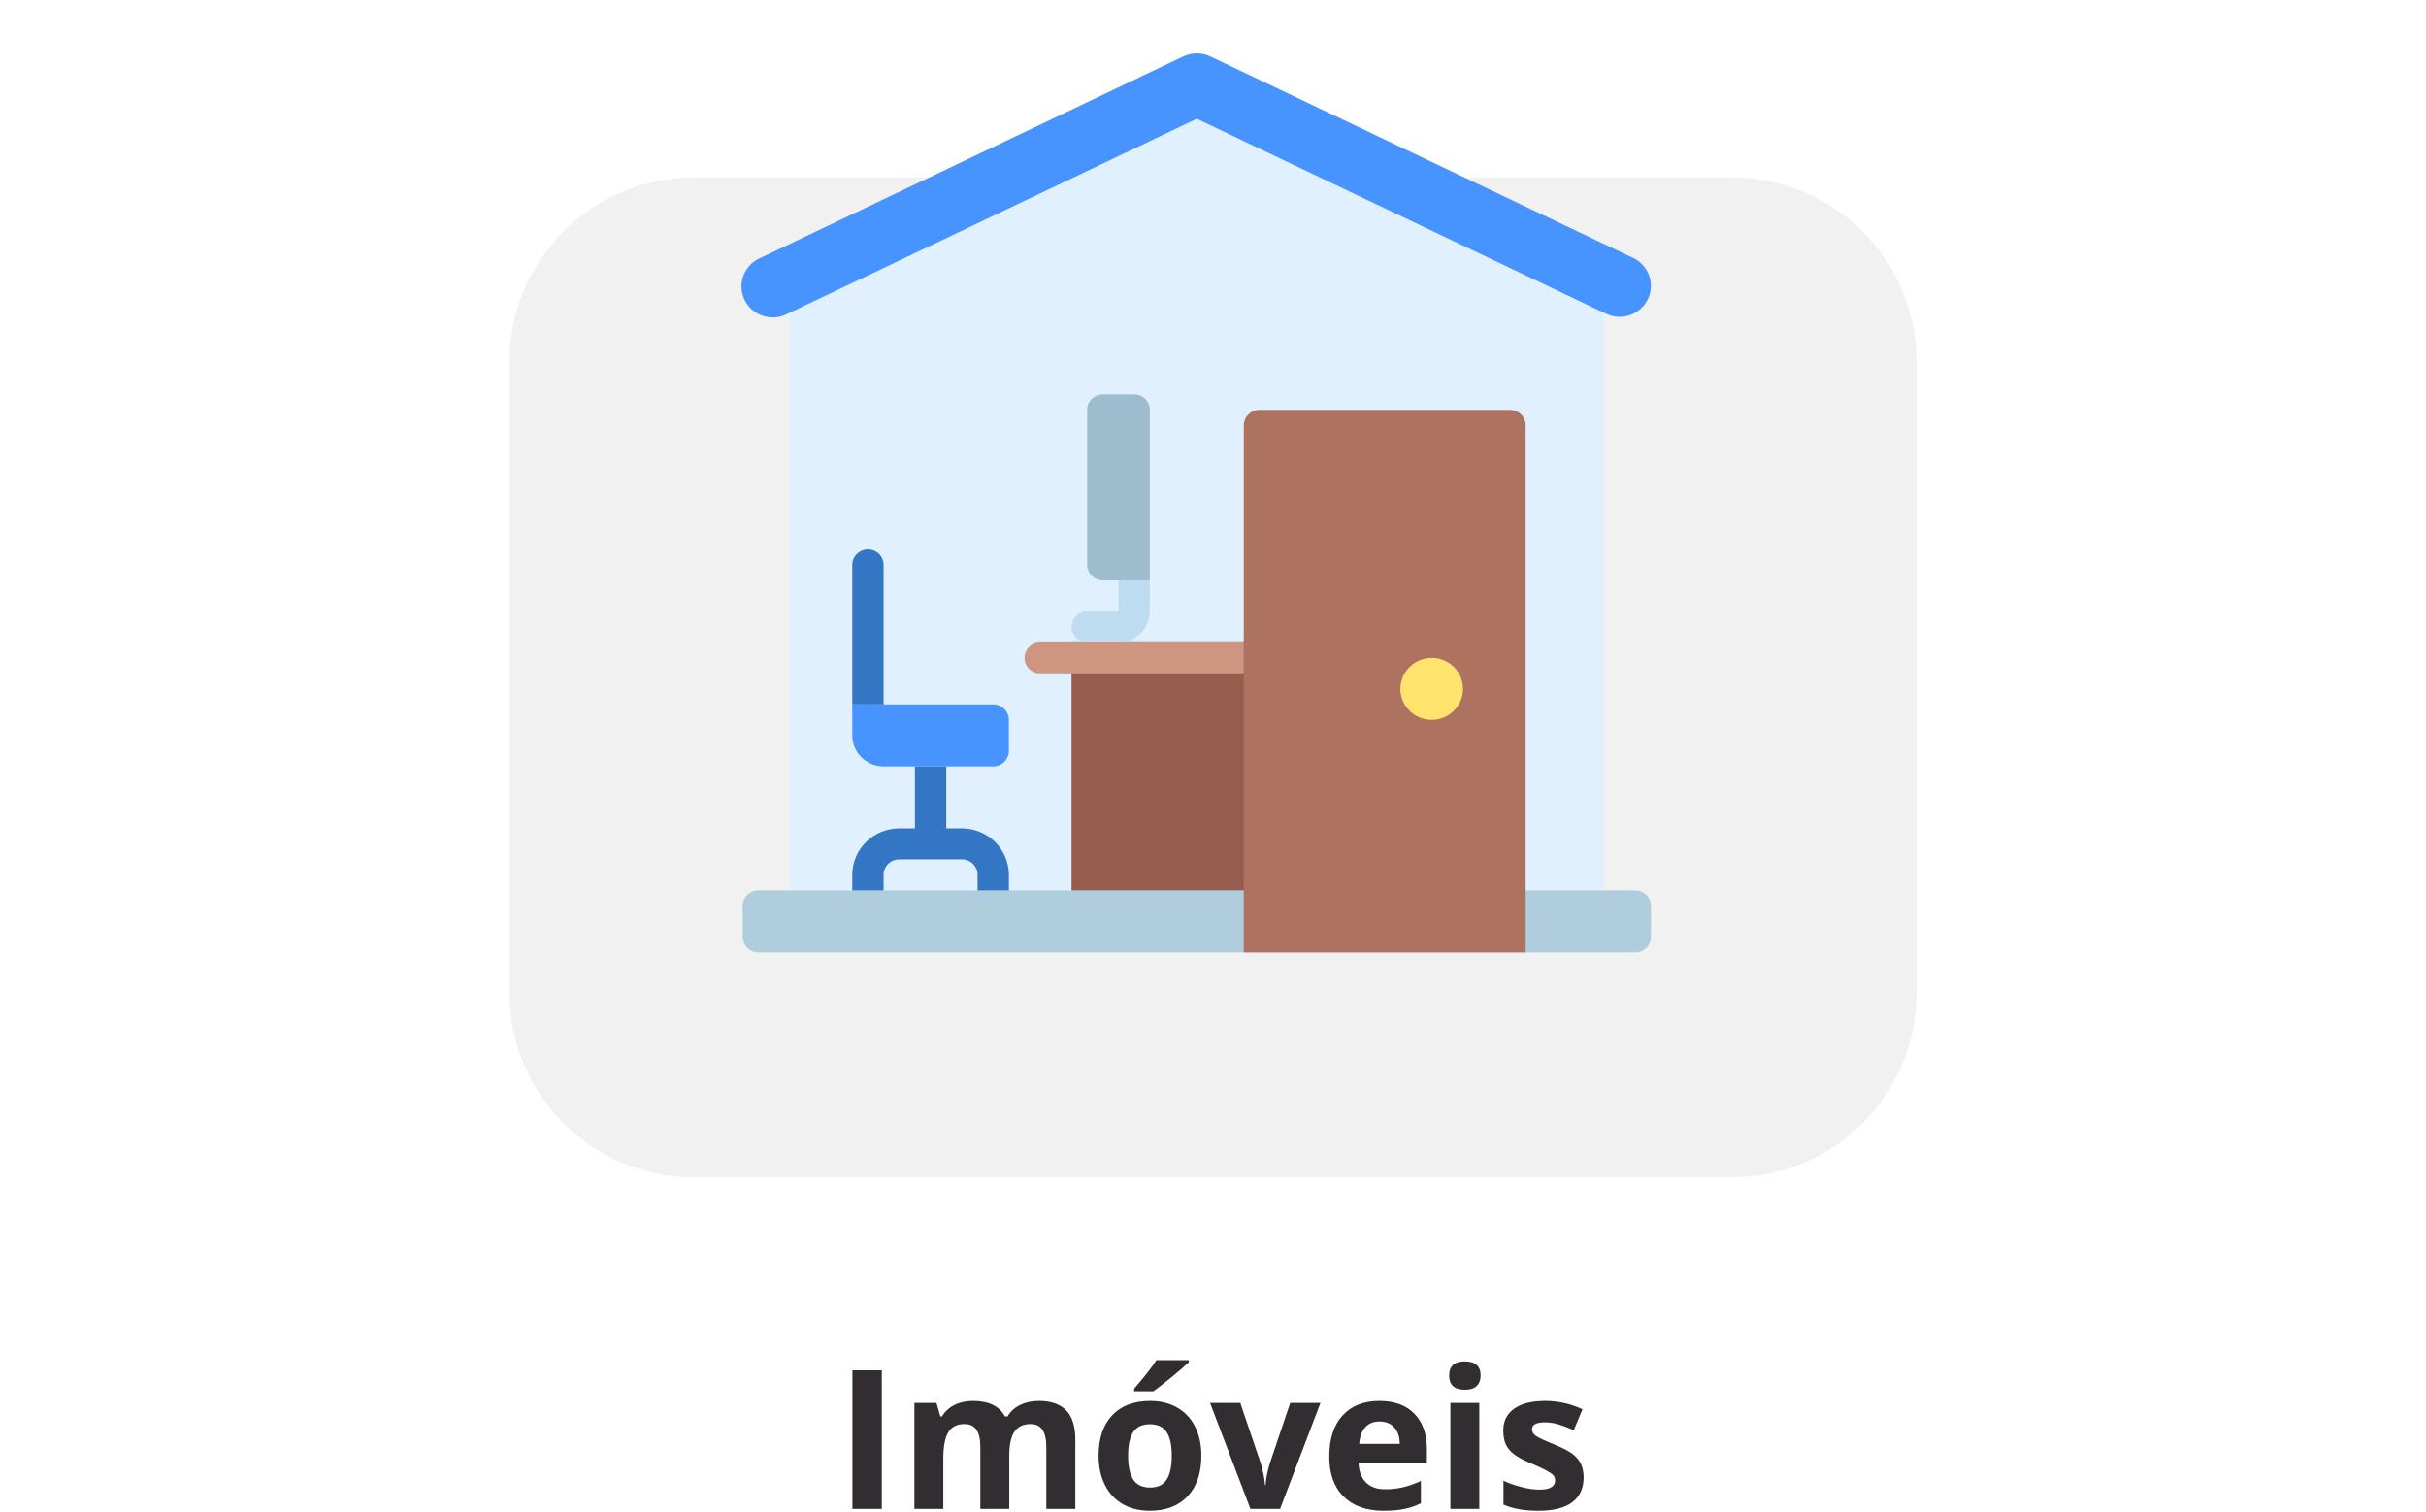 <svg xmlns="http://www.w3.org/2000/svg" width="300" height="187" viewBox="0 0 300 187" fill="none"><path d="M63 44.754C63 32.155 73.213 21.942 85.812 21.942H214.188C226.787 21.942 237 32.155 237 44.754V122.761C237 135.36 226.787 145.574 214.188 145.574H85.812C73.213 145.574 63 135.36 63 122.761V44.754Z" fill="#F1F1F1"></path><path d="M198.346 112.008V37.263L147.996 12.348L97.647 37.263V112.008H198.346Z" fill="#E1F0FF"></path><path d="M200.283 39.179C199.701 39.178 199.127 39.047 198.604 38.796L147.997 14.685L97.392 38.796C96.931 39.04 96.425 39.19 95.905 39.236C95.384 39.282 94.86 39.223 94.363 39.062C93.866 38.902 93.406 38.644 93.013 38.304C92.619 37.964 92.299 37.548 92.073 37.082C91.846 36.616 91.716 36.109 91.692 35.593C91.669 35.076 91.751 34.559 91.934 34.075C92.117 33.59 92.397 33.148 92.758 32.773C93.118 32.399 93.552 32.1 94.032 31.896L146.318 6.981C146.842 6.732 147.416 6.602 147.997 6.602C148.578 6.602 149.152 6.732 149.676 6.981L201.962 31.896C202.75 32.274 203.386 32.905 203.765 33.687C204.144 34.468 204.244 35.353 204.05 36.199C203.855 37.044 203.376 37.798 202.692 38.34C202.008 38.881 201.159 39.177 200.283 39.179Z" fill="#4793FF"></path><path d="M105.393 87.093H122.822C123.335 87.093 123.828 87.295 124.191 87.655C124.554 88.014 124.758 88.501 124.758 89.01V92.843C124.758 93.351 124.554 93.839 124.191 94.198C123.828 94.558 123.335 94.76 122.822 94.76H109.266C108.239 94.76 107.254 94.356 106.527 93.637C105.801 92.918 105.393 91.943 105.393 90.926V87.093Z" fill="#4793FF"></path><path d="M136.377 48.762H140.25C140.764 48.762 141.257 48.964 141.62 49.323C141.983 49.682 142.187 50.17 142.187 50.678V71.76H136.377C135.864 71.76 135.371 71.558 135.008 71.199C134.645 70.84 134.441 70.352 134.441 69.844V50.678C134.441 50.17 134.645 49.682 135.008 49.323C135.371 48.964 135.864 48.762 136.377 48.762Z" fill="#9DBCCE"></path><path d="M188.664 110.092H202.219C202.733 110.092 203.225 110.294 203.589 110.653C203.952 111.013 204.156 111.5 204.156 112.008V115.841C204.156 116.35 203.952 116.837 203.589 117.197C203.225 117.556 202.733 117.758 202.219 117.758H93.774C93.261 117.758 92.768 117.556 92.405 117.197C92.042 116.837 91.838 116.35 91.838 115.841V112.008C91.838 111.5 92.042 111.013 92.405 110.653C92.768 110.294 93.261 110.092 93.774 110.092H188.664Z" fill="#AFCDDD"></path><path d="M132.504 79.427H155.743V110.092H132.504V79.427Z" fill="#965C4E"></path><path d="M188.663 117.757V52.595C188.663 52.087 188.459 51.599 188.096 51.24C187.733 50.88 187.24 50.678 186.727 50.678H155.743C155.229 50.678 154.737 50.88 154.373 51.24C154.01 51.599 153.806 52.087 153.806 52.595V117.757H188.663Z" fill="#AD7260"></path><path d="M177.044 89.01C179.183 89.01 180.917 87.293 180.917 85.176C180.917 83.059 179.183 81.343 177.044 81.343C174.905 81.343 173.171 83.059 173.171 85.176C173.171 87.293 174.905 89.01 177.044 89.01Z" fill="#FFE36C"></path><path d="M109.266 110.092V108.175C109.266 107.667 109.47 107.179 109.833 106.82C110.196 106.461 110.689 106.259 111.203 106.259H118.949C119.462 106.259 119.955 106.461 120.318 106.82C120.681 107.179 120.885 107.667 120.885 108.175V110.092H124.758V108.175C124.758 106.65 124.146 105.188 123.057 104.11C121.967 103.031 120.489 102.425 118.949 102.425H117.012V94.759H113.139V102.425H111.203C109.662 102.425 108.184 103.031 107.095 104.11C106.005 105.188 105.393 106.65 105.393 108.175V110.092H109.266Z" fill="#3376C4"></path><path d="M105.393 87.093V69.844C105.393 69.335 105.597 68.848 105.96 68.489C106.323 68.129 106.816 67.927 107.33 67.927C107.843 67.927 108.336 68.129 108.699 68.489C109.062 68.848 109.266 69.335 109.266 69.844V87.093H105.393Z" fill="#3376C4"></path><path d="M153.806 83.26H128.631C128.118 83.26 127.625 83.058 127.262 82.698C126.899 82.339 126.695 81.852 126.695 81.343C126.695 80.835 126.899 80.347 127.262 79.988C127.625 79.629 128.118 79.427 128.631 79.427H153.806V83.26Z" fill="#CE9680"></path><path d="M142.187 71.761V75.594C142.187 76.61 141.779 77.585 141.053 78.304C140.326 79.023 139.341 79.427 138.314 79.427H134.441C133.927 79.427 133.435 79.225 133.072 78.866C132.708 78.506 132.504 78.019 132.504 77.51C132.504 77.002 132.708 76.515 133.072 76.155C133.435 75.796 133.927 75.594 134.441 75.594H138.314V71.761H142.187Z" fill="#BEDCF0"></path><path d="M105.41 186.574V169.441H109.043V186.574H105.41ZM124.805 186.574H121.23V178.921C121.23 177.976 121.07 177.269 120.75 176.8C120.438 176.324 119.941 176.085 119.262 176.085C118.348 176.085 117.684 176.421 117.27 177.093C116.855 177.765 116.648 178.871 116.648 180.41V186.574H113.074V173.472H115.805L116.285 175.148H116.484C116.836 174.546 117.344 174.078 118.008 173.742C118.672 173.398 119.434 173.226 120.293 173.226C122.254 173.226 123.582 173.867 124.277 175.148H124.594C124.945 174.539 125.461 174.066 126.141 173.73C126.828 173.394 127.602 173.226 128.461 173.226C129.945 173.226 131.066 173.609 131.824 174.375C132.59 175.132 132.973 176.351 132.973 178.031V186.574H129.387V178.921C129.387 177.976 129.227 177.269 128.906 176.8C128.594 176.324 128.098 176.085 127.418 176.085C126.543 176.085 125.887 176.398 125.449 177.023C125.02 177.648 124.805 178.64 124.805 180V186.574ZM139.5 180C139.5 181.296 139.711 182.277 140.133 182.941C140.562 183.605 141.258 183.937 142.219 183.937C143.172 183.937 143.855 183.609 144.27 182.953C144.691 182.289 144.902 181.304 144.902 180C144.902 178.703 144.691 177.73 144.27 177.082C143.848 176.433 143.156 176.109 142.195 176.109C141.242 176.109 140.555 176.433 140.133 177.082C139.711 177.722 139.5 178.695 139.5 180ZM148.559 180C148.559 182.132 147.996 183.8 146.871 185.003C145.746 186.207 144.18 186.808 142.172 186.808C140.914 186.808 139.805 186.535 138.844 185.988C137.883 185.433 137.145 184.64 136.629 183.609C136.113 182.578 135.855 181.375 135.855 180C135.855 177.859 136.414 176.195 137.531 175.007C138.648 173.82 140.219 173.226 142.242 173.226C143.5 173.226 144.609 173.5 145.57 174.046C146.531 174.593 147.27 175.378 147.785 176.402C148.301 177.425 148.559 178.625 148.559 180ZM140.25 172.031V171.714C141.594 170.152 142.512 168.976 143.004 168.187H147.012V168.433C146.605 168.839 145.91 169.445 144.926 170.25C143.949 171.046 143.184 171.64 142.629 172.031H140.25ZM154.629 186.574L149.637 173.472H153.375L155.906 180.937C156.188 181.882 156.363 182.777 156.434 183.621H156.504C156.543 182.871 156.719 181.976 157.031 180.937L159.551 173.472H163.289L158.297 186.574H154.629ZM170.602 175.769C169.844 175.769 169.25 176.011 168.82 176.496C168.391 176.972 168.145 177.652 168.082 178.535H173.098C173.082 177.652 172.852 176.972 172.406 176.496C171.961 176.011 171.359 175.769 170.602 175.769ZM171.105 186.808C168.996 186.808 167.348 186.226 166.16 185.062C164.973 183.898 164.379 182.25 164.379 180.117C164.379 177.921 164.926 176.226 166.02 175.031C167.121 173.828 168.641 173.226 170.578 173.226C172.43 173.226 173.871 173.753 174.902 174.808C175.934 175.863 176.449 177.32 176.449 179.179V180.914H168C168.039 181.929 168.34 182.722 168.902 183.292C169.465 183.863 170.254 184.148 171.27 184.148C172.059 184.148 172.805 184.066 173.508 183.902C174.211 183.738 174.945 183.476 175.711 183.117V185.882C175.086 186.195 174.418 186.425 173.707 186.574C172.996 186.73 172.129 186.808 171.105 186.808ZM179.203 170.085C179.203 168.921 179.852 168.339 181.148 168.339C182.445 168.339 183.094 168.921 183.094 170.085C183.094 170.64 182.93 171.074 182.602 171.386C182.281 171.691 181.797 171.843 181.148 171.843C179.852 171.843 179.203 171.257 179.203 170.085ZM182.93 186.574H179.355V173.472H182.93V186.574ZM195.832 182.683C195.832 184.027 195.363 185.05 194.426 185.753C193.496 186.457 192.102 186.808 190.242 186.808C189.289 186.808 188.477 186.742 187.805 186.609C187.133 186.484 186.504 186.296 185.918 186.046V183.093C186.582 183.406 187.328 183.667 188.156 183.878C188.992 184.089 189.727 184.195 190.359 184.195C191.656 184.195 192.305 183.82 192.305 183.07C192.305 182.789 192.219 182.562 192.047 182.39C191.875 182.21 191.578 182.011 191.156 181.792C190.734 181.566 190.172 181.304 189.469 181.007C188.461 180.585 187.719 180.195 187.242 179.835C186.773 179.476 186.43 179.066 186.211 178.605C186 178.136 185.895 177.562 185.895 176.882C185.895 175.718 186.344 174.82 187.242 174.187C188.148 173.546 189.43 173.226 191.086 173.226C192.664 173.226 194.199 173.57 195.691 174.257L194.613 176.835C193.957 176.554 193.344 176.324 192.773 176.144C192.203 175.964 191.621 175.875 191.027 175.875C189.973 175.875 189.445 176.16 189.445 176.73C189.445 177.05 189.613 177.328 189.949 177.562C190.293 177.796 191.039 178.144 192.188 178.605C193.211 179.019 193.961 179.406 194.438 179.765C194.914 180.125 195.266 180.539 195.492 181.007C195.719 181.476 195.832 182.035 195.832 182.683Z" fill="#312D31"></path></svg>